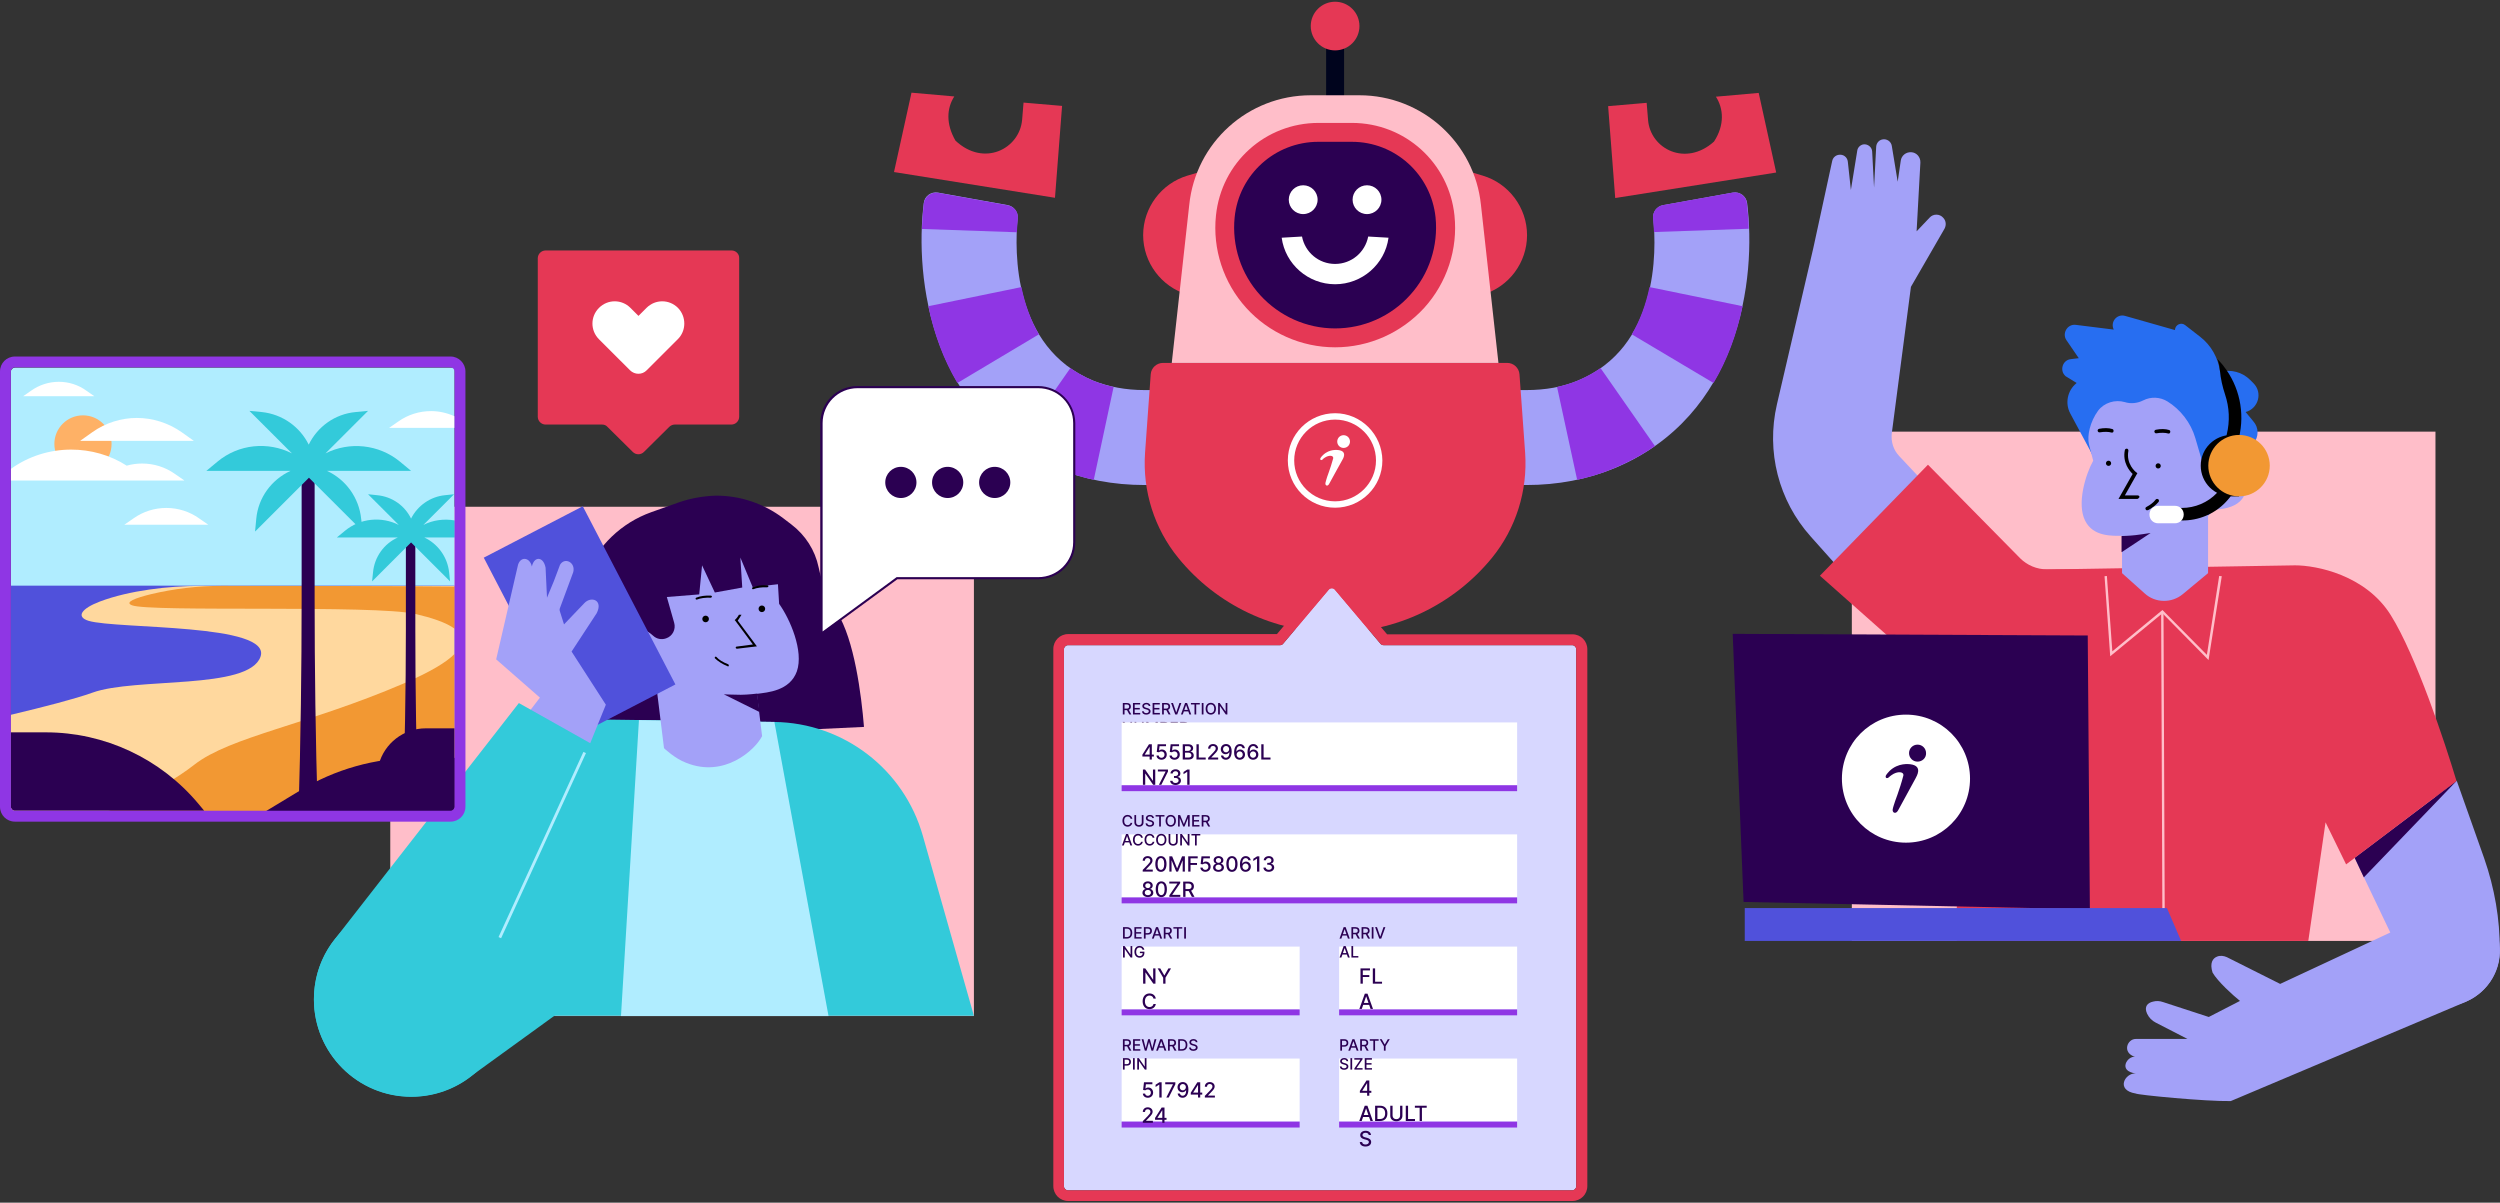 <svg width="792" height="381" viewBox="0 0 792 381" fill="none" xmlns="http://www.w3.org/2000/svg">
<rect x="0" y="0" width="792" height="381" fill="#333333" stroke="none"/>
<g clip-path="url(#clip0)">
<path d="M308.533 321.881H123.638V160.542H308.533V321.881Z" fill="#FFBEC9"/>
<path d="M215.149 159.12L206.312 162.263C196.876 165.63 189.313 172.889 185.569 182.168C183.846 186.509 183.472 191.223 184.445 195.713C185.269 199.38 185.419 203.121 185.044 206.863C184.071 216.142 184.82 225.496 187.89 234.327L273.71 230.286C272.886 220.108 270.64 202.598 265.173 193.992C262.402 189.652 260.38 184.787 259.332 179.699C258.209 174.311 255.138 169.522 250.72 166.154L248.174 164.208C241.958 159.494 234.395 156.95 226.606 157.025C222.712 157.174 218.818 157.848 215.149 159.12Z" fill="#2B0052"/>
<path d="M292.357 264.784C286.366 243.681 267.27 229.014 245.328 228.714L192.533 227.966C185.793 227.891 170.142 230.959 162.354 243.606C154.565 256.253 128.505 321.806 128.505 321.806H308.532L292.357 264.784Z" fill="#33CADA"/>
<path d="M202.418 228.116L196.727 321.881H262.477L245.328 228.714L202.418 228.116Z" fill="#B0EDFF"/>
<path d="M185.644 314.547L157.936 267.702L117.048 288.73C116.523 288.954 115.999 289.254 115.475 289.553C105.964 294.791 99.449 304.894 99.449 316.568C99.449 333.555 113.228 347.399 130.302 347.399C137.566 347.399 144.231 344.854 149.473 340.739L185.644 314.547Z" fill="#33CADA"/>
<path d="M246.826 191.298L246.452 185.087L238.439 185.985L234.545 176.631L235.144 186.134L226.457 187.706L222.413 179.1L221.515 188.304L211.255 189.128L213.577 197.284C214.176 199.38 213.052 201.55 211.031 202.223C209.608 202.747 208.035 202.448 206.912 201.4C205.04 199.679 202.568 198.557 200.022 198.631C196.428 198.706 193.432 200.577 192.758 204.019C191.56 213.523 199.423 215.319 207.511 213.972L208.559 222.428L210.357 237.021C210.357 237.021 213.876 240.388 217.396 241.66C229.453 246.524 239.188 237.619 241.434 233.204L239.787 219.809C243.157 219.36 250.196 218.911 252.443 212.7C254.689 206.264 250.271 196.087 246.826 191.298Z" fill="#A3A1F8"/>
<path d="M240.611 225.571L229.303 219.959C229.303 219.959 232.598 220.108 234.695 220.108C236.716 220.108 239.862 219.734 239.862 219.734L240.611 225.571Z" fill="#2B0052"/>
<path d="M234.92 194.74H234.096C233.572 195.713 232.973 196.237 232.973 196.237L232.748 196.461L232.973 196.686L238.514 204.169L233.347 204.843C233.197 204.843 233.048 205.067 233.048 205.217C233.122 205.366 233.272 205.516 233.497 205.516L239.787 204.768L233.722 196.611C233.946 196.237 234.396 195.638 234.92 194.74Z" fill="black"/>
<path d="M220.691 189.951C220.766 189.951 220.766 189.951 220.766 189.951C221.815 189.502 223.537 189.277 225.184 189.352C225.334 189.352 225.484 189.202 225.559 189.053C225.559 188.903 225.409 188.753 225.259 188.679C223.537 188.604 221.74 188.828 220.541 189.352C220.392 189.427 220.317 189.577 220.392 189.801C220.467 189.876 220.541 189.951 220.691 189.951Z" fill="black"/>
<path d="M238.589 186.658C238.664 186.658 238.664 186.658 238.664 186.658C239.712 186.209 241.434 185.985 243.082 186.059C243.232 186.059 243.381 185.91 243.456 185.76C243.456 185.61 243.307 185.461 243.157 185.386C241.434 185.311 239.637 185.536 238.439 186.059C238.289 186.134 238.214 186.284 238.289 186.508C238.289 186.658 238.364 186.658 238.589 186.658Z" fill="black"/>
<path d="M230.651 211.129C230.726 211.129 230.876 211.054 230.876 210.904C230.951 210.754 230.801 210.53 230.726 210.455C229.153 209.856 227.73 209.033 226.982 208.135C226.832 207.986 226.607 207.986 226.532 208.135C226.382 208.285 226.382 208.509 226.532 208.584C227.431 209.482 228.929 210.455 230.501 211.054C230.501 211.129 230.576 211.129 230.651 211.129Z" fill="black"/>
<path d="M203.767 206.863C203.842 206.863 203.917 206.788 204.066 206.713C204.141 206.564 204.141 206.339 203.992 206.264L197.327 202.074C197.177 201.999 196.952 201.999 196.877 202.149C196.802 202.298 196.802 202.523 196.952 202.598L203.617 206.788C203.617 206.863 203.692 206.863 203.767 206.863Z" fill="#A3A1F8"/>
<path d="M196.053 207.836C196.128 207.836 196.203 207.761 196.278 207.686L199.123 204.169C199.198 204.019 199.198 203.795 199.048 203.72C198.899 203.645 198.674 203.645 198.599 203.795L195.753 207.312C195.678 207.462 195.678 207.686 195.828 207.761C195.903 207.836 195.978 207.836 196.053 207.836Z" fill="#A3A1F8"/>
<path d="M223.537 197.135C224.116 197.135 224.585 196.666 224.585 196.087C224.585 195.508 224.116 195.039 223.537 195.039C222.958 195.039 222.488 195.508 222.488 196.087C222.488 196.666 222.958 197.135 223.537 197.135Z" fill="black"/>
<path d="M241.36 193.917C241.939 193.917 242.408 193.448 242.408 192.869C242.408 192.291 241.939 191.822 241.36 191.822C240.781 191.822 240.312 192.291 240.312 192.869C240.312 193.448 240.781 193.917 241.36 193.917Z" fill="black"/>
<path d="M184.623 160.388L153.257 176.671L182.601 233.117L213.968 216.834L184.623 160.388Z" fill="#5051DB"/>
<path d="M181.076 206.414L189.014 194.291C191.186 190.1 187.292 188.753 185.12 191.073L178.68 197.808L177.332 193.543C177.257 193.318 177.257 193.019 177.332 192.794L181.6 181.27C182.424 178.127 178.83 176.406 177.407 178.95L175.46 184.114L173.288 189.352L172.839 179.848C172.165 176.256 169.244 176.107 168.495 179.474C167.821 176.331 164.601 176.182 164.002 179.399L157.187 208.883L171.041 221.006L141.761 259.395L170.966 274.886L191.935 223.251L181.076 206.414Z" fill="#A3A1F8"/>
<path d="M187.666 235.823L164.376 222.728L105.59 298.159C101.696 303.322 99.449 309.683 99.449 316.642C99.449 333.629 113.228 347.474 130.302 347.474C147.377 347.474 161.156 333.704 161.156 316.642C161.156 312.452 160.332 308.411 158.759 304.744L187.666 235.823Z" fill="#33CADA"/>
<path d="M184.818 238.211L157.932 296.859L158.749 297.233L185.635 238.585L184.818 238.211Z" fill="#B0EDFF"/>
<path d="M771.556 136.745H586.661V298.084H771.556V136.745Z" fill="#FFBEC9"/>
<path d="M791.851 298.982C790.877 290.825 784.212 284.24 775.975 283.492C767.512 282.668 760.099 287.907 757.478 295.315L722.356 311.703L705.506 303.247C704.533 302.798 703.41 302.649 702.436 303.023C701.013 303.547 699.965 305.043 700.938 308.112C702.586 310.955 707.378 315.295 709.625 317.091L699.74 322.18L685.287 317.466C684.239 317.091 683.115 317.017 682.067 317.316C680.419 317.69 679.146 318.813 680.195 321.132C680.794 322.405 681.767 323.377 682.965 323.976L693 329.139H676.6C673.904 329.139 672.182 333.48 676.375 334.827C674.054 334.378 670.759 339.317 676.6 340.065C673.23 339.841 670.085 345.378 676.6 346.426C677.124 346.875 698.767 348.97 706.705 348.82L780.767 317.54C780.992 317.466 781.217 317.391 781.441 317.241L781.591 317.166C788.331 314.098 792.824 306.989 791.851 298.982Z" fill="#A3A1F8"/>
<path d="M786.982 271.893L778.295 247.348L745.944 271.743L757.402 295.764C756.878 297.411 756.578 299.207 756.578 301.077C756.578 310.88 764.516 318.738 774.251 318.738C784.062 318.738 791.925 310.806 791.925 301.077C791.999 291.199 790.277 281.322 786.982 271.893Z" fill="#A3A1F8"/>
<path d="M745.944 271.743L778.295 247.348L748.865 277.954L745.944 271.743Z" fill="#2B0052"/>
<path d="M599.317 137.269L605.383 90.873L616.016 72.464C616.616 71.341 616.541 69.994 615.642 69.021C614.519 67.674 612.422 67.674 611.299 68.947L607.18 73.287L608.378 51.511C608.453 49.789 607.18 48.293 605.457 48.218C603.81 48.143 602.387 49.266 602.162 50.912L601.189 57.572L599.317 46.197C599.092 44.776 597.669 43.878 596.321 44.177C595.198 44.401 594.449 45.374 594.374 46.497L593.7 59.443L593.101 47.993C593.026 46.572 591.678 45.524 590.256 45.748C589.282 45.973 588.533 46.721 588.383 47.694L586.361 60.191L585.388 51.211C585.238 49.789 583.965 48.817 582.542 49.041C581.494 49.191 580.67 49.939 580.445 50.987L574.454 78.6L562.922 128.139C559.477 143.031 563.446 158.596 573.631 169.971L612.047 212.999L646.42 192.196L601.713 144.527C599.841 142.582 599.017 139.963 599.317 137.269Z" fill="#A3A1F8"/>
<path d="M659.676 180.297L648.443 180.372C645.297 180.372 642.227 179.1 639.981 176.855L610.775 147.221L576.552 182.393L603.211 206.04C618.788 219.884 638.932 227.592 659.825 227.592C673.53 227.592 684.388 215.993 683.415 202.298C682.591 189.876 672.182 180.223 659.676 180.297Z" fill="#E53855"/>
<path d="M619.911 298.084H731.267L736.734 260.518L743.249 273.838L778.221 247.422C774.552 235.15 765.341 207.537 757.403 194.89C749.465 182.168 733.888 179.1 727.074 179.1L619.911 180.896V298.084Z" fill="#E53855"/>
<path d="M699.665 209.108L685.062 194.291L668.512 207.911L666.715 182.542L667.464 182.468L669.186 206.339L685.062 193.244L699.141 207.462L703.035 182.468L703.859 182.542L699.665 209.108Z" fill="#FFBEC9"/>
<path d="M685.4 193.768L684.651 193.771L685.036 288.958L685.784 288.955L685.4 193.768Z" fill="#FFBEC9"/>
<path d="M662.521 143.405L655.856 130.983C654.134 127.765 654.958 123.724 657.803 121.404L661.922 118.186L669.411 120.656L674.428 138.915L662.521 143.405Z" fill="#276EF1"/>
<path d="M708.951 141.759C708.951 156.8 698.092 168.998 684.613 168.998C684.613 168.998 668.961 157.249 662.521 143.48C656.83 128.214 671.133 114.52 684.613 114.52C698.017 114.52 708.951 126.717 708.951 141.759Z" fill="#276EF1"/>
<path d="M698.691 149.766C698.691 149.766 697.118 144.378 695.471 138.765C694.048 133.901 690.753 129.711 686.634 127.166C684.313 125.745 681.392 125.595 678.921 126.867C677.124 127.765 675.027 127.99 673.155 127.391C670.084 126.493 666.639 127.541 664.692 130.085C662.071 133.677 661.173 138.092 661.772 140.711L663.12 145.949C660.649 150.439 657.878 159.644 660.574 164.957C663.12 170.12 669.26 169.746 672.256 169.746V181.57L679.445 188.005C682.815 191.073 687.982 191.148 691.502 188.23L699.515 181.57V161.44C706.629 161.739 713.219 159.344 711.197 151.263C709.549 146.698 703.334 146.024 698.691 149.766Z" fill="#A3A1F8"/>
<path d="M672.181 174.91L681.318 168.848C681.318 168.848 678.472 169.297 676.6 169.522C674.802 169.746 672.106 169.821 672.106 169.821V174.91H672.181Z" fill="#2B0052"/>
<path d="M687.084 137.344C687.009 137.344 687.009 137.344 686.934 137.344C685.96 137.044 684.537 137.044 683.189 137.269C682.89 137.344 682.59 137.119 682.515 136.82C682.441 136.52 682.665 136.221 682.965 136.146C684.463 135.847 686.035 135.847 687.158 136.221C687.458 136.296 687.608 136.595 687.533 136.895C687.458 137.194 687.308 137.344 687.084 137.344Z" fill="black"/>
<path d="M669.111 137.044C669.036 137.044 669.036 137.044 668.961 137.044C667.988 136.745 666.565 136.745 665.217 136.969C664.917 137.044 664.618 136.82 664.543 136.52C664.468 136.221 664.693 135.922 664.992 135.847C666.49 135.548 668.063 135.548 669.186 135.922C669.485 135.997 669.635 136.296 669.56 136.595C669.56 136.895 669.336 137.044 669.111 137.044Z" fill="black"/>
<path d="M680.194 161.664C679.969 161.664 679.82 161.514 679.745 161.365C679.595 161.065 679.67 160.766 679.969 160.616C681.243 159.943 682.291 159.12 682.89 158.297C683.115 157.997 683.414 157.997 683.714 158.147C684.013 158.372 684.013 158.671 683.864 158.97C683.115 159.868 681.917 160.916 680.569 161.589C680.269 161.664 680.194 161.664 680.194 161.664Z" fill="black"/>
<path d="M701.911 155.079C701.762 155.079 701.612 155.004 701.537 154.854C701.312 154.555 701.387 154.256 701.612 154.031L706.929 149.691C707.228 149.466 707.528 149.541 707.753 149.766C707.977 150.065 707.902 150.364 707.678 150.589L702.361 154.929C702.211 155.079 702.061 155.079 701.911 155.079Z" fill="black"/>
<path d="M708.651 155.079C708.502 155.079 708.352 155.004 708.277 154.929L705.431 152.16C705.207 151.936 705.207 151.637 705.431 151.337C705.656 151.113 705.955 151.113 706.255 151.337L709.101 154.106C709.325 154.331 709.325 154.63 709.101 154.929C708.951 155.079 708.801 155.079 708.651 155.079Z" fill="black"/>
<path d="M683.713 148.419C684.168 148.419 684.537 148.05 684.537 147.596C684.537 147.141 684.168 146.772 683.713 146.772C683.258 146.772 682.89 147.141 682.89 147.596C682.89 148.05 683.258 148.419 683.713 148.419Z" fill="black"/>
<path d="M667.988 147.596C668.443 147.596 668.812 147.227 668.812 146.772C668.812 146.318 668.443 145.949 667.988 145.949C667.533 145.949 667.164 146.318 667.164 146.772C667.164 147.227 667.533 147.596 667.988 147.596Z" fill="black"/>
<path d="M677.049 158.072H671.133L675.626 150.14C674.727 149.317 672.331 146.548 673.155 142.582C673.23 142.282 673.454 142.133 673.829 142.133C674.128 142.208 674.278 142.432 674.278 142.806C673.454 146.997 676.599 149.541 676.749 149.616L677.124 149.915L676.899 150.29L673.155 156.95H677.273C677.573 156.95 677.798 157.249 677.798 157.473C677.573 157.773 677.348 158.072 677.049 158.072Z" fill="black"/>
<path d="M666.715 125.52C663.944 124.697 661.323 123.574 658.851 121.928L654.358 119.159C652.336 117.363 653.46 113.996 656.081 113.771L658.552 113.472L654.658 107.785C653.16 105.615 654.957 102.546 657.653 102.921L669.635 104.417C668.437 101.948 670.684 99.329 673.23 100.077L689.031 104.567C689.031 102.921 690.978 101.948 692.251 102.995L696.969 106.662C700.488 109.356 702.735 113.397 703.334 117.812C706.779 116.914 710.373 117.887 712.845 120.357L713.893 121.404C716.889 124.398 715.466 129.411 711.422 130.534L713.893 133.527C715.615 135.473 715.615 138.391 713.968 140.412L708.202 147.446L700.563 133.377L691.202 124.847L685.661 123.425L684.837 123.799C679.221 126.717 672.78 127.316 666.715 125.52Z" fill="#276EF1"/>
<path d="M704.457 116.016C703.858 115.193 703.11 114.445 702.436 113.696C702.735 114.295 703.11 115.492 703.259 117.288C703.484 119.908 704.083 122.527 704.907 124.996C706.255 129.037 706.479 133.377 705.431 137.643L705.057 139.214L708.951 140.187L709.325 138.616C711.197 130.683 709.475 122.452 704.457 116.016Z" fill="black"/>
<path d="M705.131 159.045C708.726 155.303 710.523 150.514 710.373 145.426C710.373 145.126 710.373 144.902 710.298 144.602L706.329 144.902C706.329 145.126 706.404 145.351 706.404 145.5C706.554 149.541 705.131 153.283 702.286 156.201C699.44 159.195 695.396 160.916 691.202 160.916H687.009V164.882H691.202C696.444 164.957 701.537 162.862 705.131 159.045Z" fill="black"/>
<path d="M691.802 163.011C691.802 161.44 690.604 160.242 689.031 160.242H683.714C682.142 160.242 680.943 161.44 680.943 163.011C680.943 164.583 682.142 165.78 683.714 165.78H689.031C690.529 165.78 691.802 164.583 691.802 163.011Z" fill="white"/>
<path d="M709.325 137.793C709.325 137.793 709.774 137.793 706.929 137.793C701.537 137.793 697.193 142.133 697.193 147.521C697.193 152.909 701.537 157.249 706.929 157.249C712.32 157.249 709.325 157.249 709.325 157.249V137.793Z" fill="black"/>
<path d="M709.325 157.249C714.702 157.249 719.06 152.894 719.06 147.521C719.06 142.148 714.702 137.793 709.325 137.793C703.948 137.793 699.59 142.148 699.59 147.521C699.59 152.894 703.948 157.249 709.325 157.249Z" fill="#F29833"/>
<path d="M552.363 285.737L548.918 200.802L661.397 201.325L662.071 288.056L552.363 285.737Z" fill="#2B0052"/>
<path d="M552.737 287.682V298.084H690.978L686.485 287.682H552.737Z" fill="#5051DB"/>
<path d="M603.81 226.394C592.577 226.394 583.516 235.449 583.516 246.674C583.516 257.899 592.577 266.954 603.81 266.954C615.043 266.954 624.104 257.899 624.104 246.674C624.104 235.449 615.043 226.394 603.81 226.394ZM606.88 246.524C606.88 246.524 603.061 253.484 601.413 256.552C600.814 257.749 600.14 257.525 599.916 257.375C599.317 256.851 599.691 256.028 599.916 255.205C600.29 253.783 601.788 250.341 602.986 245.701C603.211 244.429 601.114 244.205 599.242 245.552C598.792 245.851 598.568 246.075 598.418 246.225C597.969 246.674 597.37 246.599 597.37 246.001C597.37 245.402 598.643 244.279 598.568 244.279C601.413 241.511 604.858 242.109 605.158 242.109C609.351 242.633 607.105 246.001 606.88 246.524ZM607.479 241.286C605.982 241.286 604.783 240.089 604.783 238.592C604.783 237.095 605.982 235.898 607.479 235.898C608.977 235.898 610.175 237.095 610.175 238.592C610.25 240.089 608.977 241.286 607.479 241.286Z" fill="white"/>
<path d="M371.212 123.574H362.6C356.609 123.574 351.143 122.527 346.275 120.581C320.814 110.03 321.413 79.648 322.386 69.171C322.611 67.151 321.188 65.355 319.241 64.981L297.15 61.014C294.978 60.64 292.881 62.137 292.656 64.307C289.661 88.253 294.828 131.806 334.818 148.344C343.28 151.861 352.64 153.657 362.675 153.657H371.287V123.574H371.212Z" fill="#A3A1F8"/>
<path d="M323.584 90.947L294.079 97.009C295.951 105.989 299.022 114.145 303.29 121.329L329.126 105.914C326.655 101.723 324.783 96.635 323.584 90.947Z" fill="#8F36E4"/>
<path d="M339.086 116.615L321.862 141.31C325.831 144.079 330.175 146.398 334.743 148.344C338.487 149.916 342.456 151.113 346.5 152.011L352.79 122.602C350.469 122.078 348.297 121.404 346.275 120.581C343.654 119.459 341.258 118.112 339.086 116.615Z" fill="#8F36E4"/>
<path d="M319.316 65.055L297.225 61.089C295.053 60.715 292.956 62.212 292.657 64.457C292.432 66.552 292.207 69.246 292.058 72.538L322.162 73.586C322.237 71.94 322.312 70.443 322.462 69.246C322.686 67.225 321.263 65.429 319.316 65.055Z" fill="#8F36E4"/>
<path d="M323.809 37.966C322.985 47.17 311.678 53.007 302.691 44.551C299.621 39.238 299.92 34.299 302.317 30.557L288.762 29.36L283.221 54.504L334.218 62.661L336.465 33.551L324.259 32.503L323.809 37.966Z" fill="#E53855"/>
<path d="M553.487 64.307C553.187 62.137 551.165 60.64 548.993 61.014L526.902 64.98C524.88 65.355 523.532 67.151 523.757 69.171C524.805 79.648 525.404 110.03 499.868 120.581C495.075 122.602 489.534 123.574 483.543 123.574H474.706V153.657H483.543C493.503 153.657 502.863 151.861 511.4 148.344C551.24 131.806 556.482 88.328 553.487 64.307Z" fill="#A3A1F8"/>
<path d="M554.011 72.464C553.936 69.246 553.636 66.477 553.412 64.382C553.187 62.137 551.09 60.64 548.918 61.014L526.827 64.981C524.88 65.355 523.457 67.151 523.682 69.171C523.756 70.368 523.906 71.865 523.981 73.511L554.011 72.464Z" fill="#8F36E4"/>
<path d="M499.793 120.581C497.772 121.404 495.525 122.078 493.278 122.602L499.644 152.011C503.688 151.113 507.657 149.916 511.326 148.344C515.969 146.398 520.312 144.079 524.281 141.31L507.057 116.615C504.886 118.112 502.414 119.459 499.793 120.581Z" fill="#8F36E4"/>
<path d="M516.942 105.914L542.853 121.329C547.122 114.22 550.192 105.989 552.064 97.009L522.559 90.947C521.361 96.635 519.489 101.648 516.942 105.914Z" fill="#8F36E4"/>
<path d="M557.156 29.435L543.601 30.632C545.998 34.374 546.447 39.537 543.002 44.85C534.016 52.932 522.858 47.17 522.109 38.041L521.66 32.578L509.453 33.626L511.7 62.735L562.697 54.654L557.156 29.435Z" fill="#E53855"/>
<path d="M425.805 8.931H420.113V72.913H425.805V8.931Z" fill="#00041D"/>
<path d="M422.959 15.965C427.219 15.965 430.673 12.514 430.673 8.257C430.673 4 427.219 0.55 422.959 0.55C418.699 0.55 415.246 4 415.246 8.257C415.246 12.514 418.699 15.965 422.959 15.965Z" fill="#E53855"/>
<path d="M477.477 114.969H368.442C366.42 114.969 364.698 116.54 364.548 118.561L362.751 143.48C361.927 155.528 365.671 167.426 373.31 176.78C385.441 191.672 403.714 200.353 422.959 200.353C442.205 200.353 460.403 191.672 472.609 176.78C480.248 167.426 483.992 155.528 483.168 143.48L481.371 118.561C481.221 116.54 479.499 114.969 477.477 114.969Z" fill="#E53855"/>
<path d="M376.23 55.626L422.959 41.708L469.688 55.626C478.001 58.096 483.767 65.804 483.767 74.484C483.767 83.165 478.076 90.873 469.688 93.342L422.959 107.261L376.23 93.342C367.918 90.873 362.151 83.165 362.151 74.484C362.151 65.804 367.918 58.096 376.23 55.626Z" fill="#E53855"/>
<path d="M415.246 30.183H430.673C450.518 30.183 467.143 45.225 469.164 64.906L474.706 114.969H371.213L376.754 64.906C378.776 45.15 395.401 30.183 415.246 30.183Z" fill="#FFBEC9"/>
<path d="M457.707 68.572C456.134 53.456 443.403 41.932 428.202 41.932H417.643C402.441 41.932 389.71 53.456 388.137 68.572C386.04 89.151 402.216 107.036 422.959 107.036C443.628 107.036 459.804 89.151 457.707 68.572Z" fill="#2B0052"/>
<path d="M422.959 110.03C412.25 110.03 401.991 105.465 394.802 97.533C387.613 89.6 384.093 78.899 385.216 68.273C386.939 51.511 400.868 38.939 417.717 38.939H428.276C445.126 38.939 459.054 51.585 460.777 68.273C461.9 78.899 458.38 89.6 451.191 97.533C443.927 105.465 433.668 110.03 422.959 110.03ZM417.642 44.925C403.938 44.925 392.48 55.252 391.132 68.872C390.234 77.852 393.154 86.832 399.22 93.492C405.286 100.152 413.898 104.043 422.959 104.043C432.02 104.043 440.632 100.227 446.698 93.492C452.764 86.832 455.684 77.852 454.786 68.872C453.363 55.252 441.98 44.925 428.276 44.925H417.642Z" fill="#E53855"/>
<path d="M433.444 74.933C432.47 79.947 428.127 83.614 422.959 83.614C417.792 83.614 413.449 79.947 412.475 74.933L406.035 75.307C407.158 83.689 414.422 90.049 422.959 90.049C431.497 90.049 438.761 83.689 439.884 75.307L433.444 74.933Z" fill="white"/>
<path d="M412.849 67.824C415.372 67.824 417.417 65.78 417.417 63.259C417.417 60.738 415.372 58.694 412.849 58.694C410.326 58.694 408.281 60.738 408.281 63.259C408.281 65.78 410.326 67.824 412.849 67.824Z" fill="white"/>
<path d="M433.069 67.824C435.592 67.824 437.637 65.78 437.637 63.259C437.637 60.738 435.592 58.694 433.069 58.694C430.546 58.694 428.501 60.738 428.501 63.259C428.501 65.78 430.546 67.824 433.069 67.824Z" fill="white"/>
<path d="M422.959 132.928C430.148 132.928 435.914 138.765 435.914 145.874C435.914 152.984 430.073 158.821 422.959 158.821C415.77 158.821 410.003 152.984 410.003 145.874C410.003 138.765 415.77 132.928 422.959 132.928ZM422.959 130.908C414.721 130.908 407.981 137.568 407.981 145.874C407.981 154.106 414.646 160.841 422.959 160.841C431.196 160.841 437.936 154.181 437.936 145.874C437.861 137.643 431.196 130.908 422.959 130.908Z" fill="white"/>
<path d="M425.206 145.8C425.206 145.8 422.36 150.888 421.162 153.133C420.712 154.031 420.263 153.882 420.113 153.732C419.664 153.358 419.964 152.759 420.113 152.16C420.338 151.113 421.461 148.568 422.36 145.201C422.51 144.228 421.012 144.078 419.589 145.051C419.29 145.276 419.065 145.425 418.99 145.575C418.691 145.874 418.241 145.8 418.241 145.425C418.241 144.976 419.14 144.153 419.14 144.153C421.237 142.133 423.783 142.582 424.007 142.582C427.003 142.956 425.43 145.425 425.206 145.8Z" fill="white"/>
<path d="M425.655 141.908C424.531 141.908 423.633 141.01 423.633 139.888C423.633 138.765 424.531 137.867 425.655 137.867C426.778 137.867 427.677 138.765 427.677 139.888C427.677 141.01 426.778 141.908 425.655 141.908Z" fill="white"/>
<path d="M437.337 203.945L422.884 186.808C422.36 186.209 421.462 186.209 420.937 186.808L406.484 203.945C406.26 204.244 405.885 204.394 405.511 204.394H338.338C337.664 204.394 337.064 204.992 337.064 205.666V375.835C337.064 376.509 337.664 377.107 338.338 377.107H498.07C498.744 377.107 499.344 376.509 499.344 375.835V205.666C499.344 204.992 498.744 204.394 498.07 204.394H438.311C437.937 204.394 437.637 204.244 437.337 203.945Z" fill="#D7D7FF"/>
<path d="M421.911 186.359C422.285 186.359 422.66 186.509 422.884 186.808L437.337 203.945C437.562 204.244 437.936 204.394 438.311 204.394H498.07C498.744 204.394 499.343 204.992 499.343 205.666V375.835C499.343 376.509 498.744 377.107 498.07 377.107H338.337C337.663 377.107 337.064 376.509 337.064 375.835V205.666C337.064 204.992 337.663 204.394 338.337 204.394H405.511C405.885 204.394 406.259 204.244 406.484 203.945L420.937 186.808C421.237 186.509 421.536 186.359 421.911 186.359ZM421.911 182.917C420.488 182.917 419.215 183.515 418.316 184.563L404.537 200.876H338.412C335.791 200.876 333.694 202.972 333.694 205.591V375.76C333.694 378.379 335.791 380.475 338.412 380.475H498.145C500.766 380.475 502.863 378.379 502.863 375.76V205.666C502.863 203.047 500.766 200.951 498.145 200.951H439.434L425.505 184.638C424.607 183.515 423.334 182.917 421.911 182.917Z" fill="#E53855"/>
<path d="M411.726 335.351H355.337V355.256H411.726V335.351Z" fill="white"/>
<path d="M411.726 355.331H355.337V357.202H411.726V355.331Z" fill="#8F36E4"/>
<path d="M363.641 347.772C364.615 347.772 365.31 347.084 365.307 346.141C365.31 345.204 364.657 344.524 363.775 344.524C363.416 344.524 363.083 344.661 362.894 344.845H362.865L363.019 343.491H365.073V342.864H362.412L362.14 345.304L362.809 345.403C362.991 345.24 363.317 345.129 363.61 345.129C364.184 345.134 364.6 345.564 364.6 346.155C364.6 346.736 364.196 347.157 363.641 347.157C363.173 347.157 362.802 346.859 362.764 346.443H362.055C362.083 347.214 362.752 347.772 363.641 347.772ZM368.007 342.864H367.296L366.088 343.654V344.353L367.246 343.597H367.274V347.705H368.007V342.864ZM369.48 347.705H370.243L372.349 343.512V342.864H369.149V343.491H371.593V343.526L369.48 347.705ZM374.716 342.798C373.7 342.789 373.036 343.519 373.036 344.436C373.038 345.36 373.707 346.027 374.546 346.027C375.059 346.027 375.499 345.776 375.747 345.37H375.785C375.782 346.483 375.364 347.133 374.655 347.133C374.191 347.133 373.894 346.85 373.799 346.436H373.078C373.184 347.218 373.79 347.772 374.655 347.772C375.78 347.772 376.484 346.805 376.484 345.11C376.482 343.342 375.579 342.805 374.716 342.798ZM374.719 343.413C375.279 343.413 375.692 343.888 375.692 344.42C375.695 344.959 375.258 345.431 374.704 345.431C374.149 345.431 373.747 344.987 373.745 344.427C373.745 343.864 374.163 343.413 374.719 343.413ZM377.237 346.76H379.532V347.705H380.229V346.76H380.87V346.141H380.229V342.864H379.329L377.237 346.169V346.76ZM379.537 346.141H378.002V346.103L379.499 343.734H379.537V346.141ZM381.693 347.705H384.88V347.079H382.7V347.043L383.663 346.036C384.549 345.141 384.802 344.713 384.802 344.171C384.802 343.394 384.168 342.798 383.256 342.798C382.351 342.798 381.689 343.384 381.689 344.268H382.386C382.384 343.748 382.719 343.408 383.242 343.408C383.733 343.408 384.107 343.711 384.107 344.193C384.107 344.621 383.852 344.928 383.332 345.479L381.693 347.176V347.705ZM362.043 355.705H365.229V355.079H363.05V355.043L364.012 354.036C364.898 353.141 365.151 352.713 365.151 352.171C365.151 351.394 364.518 350.798 363.605 350.798C362.7 350.798 362.038 351.384 362.038 352.268H362.735C362.733 351.748 363.069 351.408 363.591 351.408C364.083 351.408 364.456 351.711 364.456 352.193C364.456 352.621 364.201 352.928 363.681 353.479L362.043 355.176V355.705ZM365.919 354.76H368.215V355.705H368.912V354.76H369.553V354.141H368.912V350.864H368.011L365.919 354.169V354.76ZM368.219 354.141H366.685V354.103L368.182 351.734H368.219V354.141Z" fill="#2B0052"/>
<path d="M355.739 332.856H356.287V331.482H357.031C357.044 331.482 357.054 331.482 357.067 331.482L357.804 332.856H358.428L357.623 331.386C358.068 331.221 358.29 330.851 358.29 330.363C358.29 329.695 357.875 329.225 357.033 329.225H355.739V332.856ZM356.287 331.01V329.695H356.974C357.515 329.695 357.738 329.952 357.738 330.363C357.738 330.773 357.515 331.01 356.981 331.01H356.287ZM358.956 332.856H361.254V332.384H359.504V331.272H361.114V330.803H359.504V329.696H361.233V329.225H358.956V332.856ZM362.675 332.856H363.229L363.993 330.136H364.021L364.785 332.856H365.336L366.345 329.225H365.767L365.062 332.038H365.028L364.292 329.225H363.721L362.986 332.037H362.952L362.245 329.225H361.668L362.675 332.856ZM366.839 332.856L367.173 331.895H368.591L368.922 332.856H369.504L368.197 329.225H367.564L366.258 332.856H366.839ZM367.332 331.434L367.868 329.884H367.896L368.431 331.434H367.332ZM370.028 332.856H370.576V331.482H371.321C371.333 331.482 371.344 331.482 371.356 331.482L372.094 332.856H372.718L371.913 331.386C372.358 331.221 372.579 330.851 372.579 330.363C372.579 329.695 372.164 329.225 371.322 329.225H370.028V332.856ZM370.576 331.01V329.695H371.264C371.805 329.695 372.028 329.952 372.028 330.363C372.028 330.773 371.805 331.01 371.271 331.01H370.576ZM374.421 332.856C375.528 332.856 376.168 332.17 376.168 331.035C376.168 329.906 375.528 329.225 374.459 329.225H373.246V332.856H374.421ZM373.794 332.377V329.703H374.425C375.219 329.703 375.629 330.179 375.629 331.035C375.629 331.895 375.219 332.377 374.391 332.377H373.794ZM378.829 330.179H379.357C379.341 329.597 378.827 329.175 378.09 329.175C377.361 329.175 376.803 329.592 376.803 330.218C376.803 330.723 377.164 331.019 377.748 331.177L378.177 331.294C378.565 331.397 378.864 331.524 378.864 331.847C378.864 332.201 378.526 332.435 378.06 332.435C377.638 332.435 377.287 332.248 377.255 331.852H376.705C376.741 332.51 377.249 332.916 378.063 332.916C378.916 332.916 379.407 332.467 379.407 331.852C379.407 331.198 378.824 330.944 378.363 330.831L378.008 330.739C377.725 330.666 377.347 330.533 377.349 330.186C377.349 329.877 377.631 329.649 378.077 329.649C378.494 329.649 378.79 329.844 378.829 330.179ZM355.739 338.856H356.287V337.579H357.031C357.873 337.579 358.29 337.07 358.29 336.4C358.29 335.732 357.877 335.225 357.033 335.225H355.739V338.856ZM356.287 337.115V335.695H356.974C357.517 335.695 357.738 335.989 357.738 336.4C357.738 336.812 357.517 337.115 356.981 337.115H356.287ZM359.48 335.225H358.932V338.856H359.48V335.225ZM363.208 335.225H362.666V337.891H362.632L360.785 335.225H360.278V338.856H360.825V336.193H360.859L362.705 338.856H363.208V335.225Z" fill="#2B0052"/>
<path d="M411.726 299.88H355.337V319.785H411.726V299.88Z" fill="white"/>
<path d="M480.622 299.88H424.232V319.785H480.622V299.88Z" fill="white"/>
<path d="M411.726 319.786H355.337V321.656H411.726V319.786Z" fill="#8F36E4"/>
<path d="M480.622 319.786H424.232V321.656H480.622V319.786Z" fill="#8F36E4"/>
<path d="M356.947 297.349C358.054 297.349 358.694 296.663 358.694 295.529C358.694 294.399 358.054 293.718 356.985 293.718H355.772V297.349H356.947ZM356.32 296.871V294.197H356.951C357.745 294.197 358.155 294.672 358.155 295.529C358.155 296.388 357.745 296.871 356.917 296.871H356.32ZM359.375 297.349H361.672V296.878H359.923V295.766H361.532V295.296H359.923V294.19H361.651V293.718H359.375V297.349ZM362.383 297.349H362.931V296.073H363.675C364.517 296.073 364.934 295.564 364.934 294.894C364.934 294.226 364.521 293.718 363.677 293.718H362.383V297.349ZM362.931 295.608V294.188H363.618C364.161 294.188 364.383 294.483 364.383 294.894C364.383 295.305 364.161 295.608 363.626 295.608H362.931ZM365.498 297.349L365.831 296.388H367.249L367.581 297.349H368.162L366.856 293.718H366.223L364.916 297.349H365.498ZM365.991 295.927L366.526 294.378H366.554L367.09 295.927H365.991ZM368.687 297.349H369.234V295.975H369.979C369.991 295.975 370.002 295.975 370.014 295.975L370.752 297.349H371.376L370.571 295.88C371.016 295.715 371.238 295.344 371.238 294.857C371.238 294.188 370.823 293.718 369.981 293.718H368.687V297.349ZM369.234 295.504V294.188H369.922C370.463 294.188 370.686 294.445 370.686 294.857C370.686 295.266 370.463 295.504 369.929 295.504H369.234ZM371.725 294.19H372.856V297.349H373.402V294.19H374.535V293.718H371.725V294.19ZM375.704 293.718H375.156V297.349H375.704V293.718ZM358.702 299.718H358.16V302.385H358.126L356.279 299.718H355.772V303.349H356.32V300.686H356.353L358.199 303.349H358.702V299.718ZM361.959 300.866H362.521C362.398 300.158 361.794 299.669 361.01 299.669C360.071 299.669 359.385 300.376 359.385 301.536C359.385 302.684 360.051 303.399 361.035 303.399C361.916 303.399 362.545 302.821 362.545 301.904V301.491H361.118V301.943H362.015C362.003 302.528 361.617 302.899 361.035 302.899C360.395 302.899 359.929 302.415 359.929 301.532C359.929 300.653 360.399 300.169 361.014 300.169C361.496 300.169 361.822 300.435 361.959 300.866Z" fill="#2B0052"/>
<path d="M366.049 306.791H365.325V310.346H365.28L362.817 306.791H362.141V311.632H362.872V308.082H362.917L365.377 311.632H366.049V306.791ZM366.741 306.791L368.497 309.732V311.632H369.225V309.732L370.981 306.791H370.151L368.887 308.992H368.835L367.57 306.791H366.741ZM366.162 316.365C365.997 315.33 365.186 314.725 364.162 314.725C362.909 314.725 361.985 315.663 361.985 317.212C361.985 318.76 362.905 319.698 364.162 319.698C365.226 319.698 366.004 319.032 366.162 318.074L365.425 318.072C365.299 318.691 364.779 319.032 364.167 319.032C363.337 319.032 362.711 318.396 362.711 317.212C362.711 316.037 363.335 315.392 364.169 315.392C364.786 315.392 365.304 315.739 365.425 316.365H366.162Z" fill="#2B0052"/>
<path d="M431.005 311.632H431.736V309.521H433.792V308.895H431.736V307.42H434.007V306.791H431.005V311.632ZM434.906 311.632H437.83V311.003H435.636V306.791H434.906V311.632ZM431.414 319.632L431.859 318.351H433.75L434.192 319.632H434.967L433.225 314.791H432.381L430.639 319.632H431.414ZM432.072 317.736L432.785 315.671H432.823L433.537 317.736H432.072Z" fill="#2B0052"/>
<path d="M424.943 297.349L425.276 296.388H426.694L427.026 297.349H427.607L426.301 293.718H425.668L424.361 297.349H424.943ZM425.436 295.927L425.971 294.378H426L426.535 295.927H425.436ZM428.132 297.349H428.68V295.975H429.424C429.437 295.975 429.447 295.975 429.46 295.975L430.197 297.349H430.821L430.016 295.88C430.461 295.715 430.683 295.344 430.683 294.857C430.683 294.188 430.268 293.718 429.426 293.718H428.132V297.349ZM428.68 295.504V294.188H429.367C429.908 294.188 430.132 294.445 430.132 294.857C430.132 295.266 429.908 295.504 429.375 295.504H428.68ZM431.349 297.349H431.897V295.975H432.642C432.654 295.975 432.665 295.975 432.677 295.975L433.415 297.349H434.039L433.234 295.88C433.679 295.715 433.901 295.344 433.901 294.857C433.901 294.188 433.486 293.718 432.644 293.718H431.349V297.349ZM431.897 295.504V294.188H432.585C433.126 294.188 433.349 294.445 433.349 294.857C433.349 295.266 433.126 295.504 432.592 295.504H431.897ZM435.115 293.718H434.567V297.349H435.115V293.718ZM436.23 293.718H435.638L436.945 297.349H437.577L438.884 293.718H438.292L437.281 296.676H437.241L436.23 293.718ZM424.943 303.349L425.276 302.388H426.694L427.026 303.349H427.607L426.301 299.718H425.668L424.361 303.349H424.943ZM425.436 301.927L425.971 300.378H426L426.535 301.927H425.436ZM428.132 303.349H430.325V302.878H428.68V299.718H428.132V303.349Z" fill="#2B0052"/>
<path d="M355.707 226.336H356.254V224.962H356.999C357.011 224.962 357.022 224.962 357.034 224.962L357.772 226.336H358.396L357.591 224.867C358.036 224.702 358.258 224.331 358.258 223.844C358.258 223.175 357.843 222.706 357.001 222.706H355.707V226.336ZM356.254 224.491V223.175H356.942C357.483 223.175 357.706 223.433 357.706 223.844C357.706 224.253 357.483 224.491 356.949 224.491H356.254ZM358.924 226.336H361.222V225.865H359.472V224.753H361.082V224.283H359.472V223.177H361.201V222.706H358.924V226.336ZM363.913 223.659H364.441C364.425 223.078 363.911 222.656 363.173 222.656C362.445 222.656 361.886 223.073 361.886 223.698C361.886 224.204 362.248 224.5 362.831 224.658L363.26 224.775C363.648 224.877 363.948 225.005 363.948 225.328C363.948 225.682 363.609 225.916 363.143 225.916C362.721 225.916 362.37 225.728 362.338 225.333H361.789C361.824 225.991 362.333 226.397 363.147 226.397C363.999 226.397 364.49 225.948 364.49 225.333C364.49 224.679 363.907 224.425 363.446 224.312L363.092 224.22C362.808 224.147 362.43 224.014 362.432 223.667C362.432 223.358 362.714 223.129 363.161 223.129C363.577 223.129 363.874 223.324 363.913 223.659ZM365.145 226.336H367.443V225.865H365.693V224.753H367.303V224.283H365.693V223.177H367.421V222.706H365.145V226.336ZM368.153 226.336H368.701V224.962H369.446C369.458 224.962 369.469 224.962 369.481 224.962L370.218 226.336H370.843L370.038 224.867C370.483 224.702 370.704 224.331 370.704 223.844C370.704 223.175 370.289 222.706 369.447 222.706H368.153V226.336ZM368.701 224.491V223.175H369.389C369.93 223.175 370.153 223.433 370.153 223.844C370.153 224.253 369.93 224.491 369.396 224.491H368.701ZM371.596 222.706H371.003L372.31 226.336H372.943L374.249 222.706H373.657L372.647 225.663H372.606L371.596 222.706ZM374.71 226.336L375.043 225.376H376.462L376.793 226.336H377.375L376.068 222.706H375.435L374.128 226.336H374.71ZM375.203 224.915L375.738 223.365H375.767L376.302 224.915H375.203ZM377.286 223.177H378.417V226.336H378.963V223.177H380.096V222.706H377.286V223.177ZM381.265 222.706H380.717V226.336H381.265V222.706ZM385.216 224.521C385.216 223.36 384.521 222.656 383.582 222.656C382.639 222.656 381.945 223.36 381.945 224.521C381.945 225.68 382.639 226.386 383.582 226.386C384.521 226.386 385.216 225.682 385.216 224.521ZM384.674 224.521C384.674 225.406 384.206 225.886 383.582 225.886C382.956 225.886 382.49 225.406 382.49 224.521C382.49 223.636 382.956 223.156 383.582 223.156C384.206 223.156 384.674 223.636 384.674 224.521ZM388.83 222.706H388.287V225.372H388.254L386.406 222.706H385.899V226.336H386.447V223.674H386.481L388.326 226.336H388.83V222.706ZM358.637 228.706H358.095V231.372H358.061L356.214 228.706H355.707V232.336H356.254V229.674H356.288L358.134 232.336H358.637V228.706ZM361.771 228.706V231.049C361.771 231.542 361.431 231.897 360.877 231.897C360.326 231.897 359.984 231.542 359.984 231.049V228.706H359.436V231.094C359.436 231.856 360.007 232.397 360.877 232.397C361.748 232.397 362.321 231.856 362.321 231.094V228.706H361.771ZM363.117 228.706V232.336H363.638V229.707H363.672L364.743 232.331H365.175L366.246 229.709H366.28V232.336H366.801V228.706H366.136L364.98 231.528H364.938L363.782 228.706H363.117ZM367.597 232.336H368.989C369.833 232.336 370.214 231.916 370.214 231.36C370.214 230.798 369.82 230.48 369.461 230.461V230.425C369.794 230.34 370.072 230.113 370.072 229.659C370.072 229.122 369.7 228.706 368.927 228.706H367.597V232.336ZM368.145 231.867V230.704H368.955C369.395 230.704 369.67 230.987 369.67 231.333C369.67 231.638 369.462 231.867 368.936 231.867H368.145ZM368.145 230.276V229.172H368.893C369.328 229.172 369.535 229.401 369.535 229.702C369.535 230.053 369.248 230.276 368.879 230.276H368.145ZM370.864 232.336H373.161V231.865H371.412V230.753H373.021V230.283H371.412V229.177H373.14V228.706H370.864V232.336ZM373.872 232.336H374.42V230.962H375.164C375.177 230.962 375.187 230.962 375.2 230.962L375.937 232.336H376.561L375.756 230.867C376.201 230.702 376.423 230.331 376.423 229.844C376.423 229.175 376.008 228.706 375.166 228.706H373.872V232.336ZM374.42 230.491V229.175H375.108C375.648 229.175 375.872 229.433 375.872 229.844C375.872 230.253 375.648 230.491 375.115 230.491H374.42Z" fill="#2B0052"/>
<path d="M480.622 335.351H424.232V355.256H480.622V335.351Z" fill="white"/>
<path d="M480.622 355.331H424.232V357.202H480.622V355.331Z" fill="#8F36E4"/>
<path d="M430.805 346.192H433.101V347.138H433.798V346.192H434.439V345.573H433.798V342.297H432.897L430.805 345.601V346.192ZM433.105 345.573H431.571V345.535L433.068 343.167H433.105V345.573ZM431.382 355.138L431.827 353.857H433.718L434.16 355.138H434.935L433.193 350.297H432.349L430.607 355.138H431.382ZM432.039 353.242L432.753 351.176H432.791L433.505 353.242H432.039ZM437.201 355.138C438.676 355.138 439.53 354.223 439.53 352.71C439.53 351.204 438.676 350.297 437.251 350.297H435.634V355.138H437.201ZM436.364 354.5V350.935H437.206C438.265 350.935 438.811 351.569 438.811 352.71C438.811 353.857 438.265 354.5 437.161 354.5H436.364ZM443.551 350.297V353.422C443.551 354.079 443.097 354.552 442.36 354.552C441.624 354.552 441.168 354.079 441.168 353.422V350.297H440.438V353.481C440.438 354.497 441.199 355.218 442.36 355.218C443.52 355.218 444.284 354.497 444.284 353.481V350.297H443.551ZM445.346 355.138H448.27V354.509H446.076V350.297H445.346V355.138ZM448.234 350.926H449.742V355.138H450.47V350.926H451.98V350.297H448.234V350.926ZM433.614 359.569H434.318C434.297 358.793 433.611 358.231 432.628 358.231C431.656 358.231 430.912 358.786 430.912 359.621C430.912 360.294 431.394 360.689 432.172 360.899L432.744 361.055C433.261 361.192 433.661 361.363 433.661 361.793C433.661 362.266 433.209 362.578 432.588 362.578C432.025 362.578 431.557 362.327 431.515 361.8H430.782C430.829 362.677 431.507 363.218 432.592 363.218C433.729 363.218 434.384 362.62 434.384 361.8C434.384 360.928 433.607 360.59 432.992 360.438L432.519 360.315C432.141 360.219 431.637 360.041 431.64 359.578C431.64 359.167 432.016 358.862 432.611 358.862C433.167 358.862 433.562 359.122 433.614 359.569Z" fill="#2B0052"/>
<path d="M424.603 332.856H425.151V331.579H425.895C426.737 331.579 427.154 331.07 427.154 330.4C427.154 329.732 426.741 329.225 425.897 329.225H424.603V332.856ZM425.151 331.115V329.695H425.839C426.381 329.695 426.603 329.989 426.603 330.4C426.603 330.812 426.381 331.115 425.846 331.115H425.151ZM427.718 332.856L428.051 331.895H429.469L429.801 332.856H430.382L429.076 329.225H428.443L427.136 332.856H427.718ZM428.211 331.434L428.746 329.884H428.774L429.31 331.434H428.211ZM430.907 332.856H431.455V331.482H432.199C432.212 331.482 432.222 331.482 432.235 331.482L432.972 332.856H433.596L432.791 331.386C433.236 331.221 433.458 330.851 433.458 330.363C433.458 329.695 433.043 329.225 432.201 329.225H430.907V332.856ZM431.455 331.01V329.695H432.142C432.683 329.695 432.906 329.952 432.906 330.363C432.906 330.773 432.683 331.01 432.149 331.01H431.455ZM433.945 329.696H435.076V332.856H435.622V329.696H436.755V329.225H433.945V329.696ZM437.096 329.225L438.413 331.43V332.856H438.959V331.43L440.277 329.225H439.654L438.706 330.875H438.667L437.718 329.225H437.096ZM426.583 336.179H427.112C427.096 335.597 426.581 335.175 425.844 335.175C425.115 335.175 424.557 335.592 424.557 336.218C424.557 336.723 424.919 337.019 425.502 337.177L425.931 337.294C426.319 337.397 426.619 337.524 426.619 337.847C426.619 338.201 426.28 338.435 425.814 338.435C425.392 338.435 425.041 338.248 425.009 337.852H424.459C424.495 338.51 425.004 338.916 425.817 338.916C426.67 338.916 427.161 338.467 427.161 337.852C427.161 337.198 426.578 336.944 426.117 336.831L425.762 336.739C425.479 336.666 425.101 336.533 425.103 336.186C425.103 335.877 425.385 335.649 425.832 335.649C426.248 335.649 426.544 335.844 426.583 336.179ZM428.364 335.225H427.816V338.856H428.364V335.225ZM429.067 338.856H431.663V338.384H429.738L431.647 335.59V335.225H429.051V335.696H430.977L429.067 338.49V338.856ZM432.35 338.856H434.647V338.384H432.898V337.272H434.507V336.803H432.898V335.696H434.626V335.225H432.35V338.856Z" fill="#2B0052"/>
<path d="M480.622 228.864H355.337V248.769H480.622V228.864Z" fill="white"/>
<path d="M480.622 264.334H355.337V284.24H480.622V264.334Z" fill="white"/>
<path d="M480.622 248.769H355.337V250.64H480.622V248.769Z" fill="#8F36E4"/>
<path d="M480.622 284.315H355.337V286.186H480.622V284.315Z" fill="#8F36E4"/>
<path d="M361.908 239.674H364.203V240.619H364.901V239.674H365.541V239.055H364.901V235.778H364L361.908 239.083V239.674ZM364.208 239.055H362.674V239.017L364.17 236.648H364.208V239.055ZM367.963 240.686C368.937 240.686 369.632 239.998 369.629 239.055C369.632 238.119 368.979 237.438 368.098 237.438C367.738 237.438 367.405 237.575 367.216 237.759H367.187L367.341 236.405H369.395V235.778H366.734L366.462 238.218L367.131 238.317C367.313 238.154 367.639 238.043 367.932 238.043C368.506 238.048 368.922 238.478 368.922 239.069C368.922 239.65 368.518 240.071 367.963 240.071C367.495 240.071 367.124 239.773 367.086 239.357H366.377C366.405 240.128 367.074 240.686 367.963 240.686ZM372.091 240.686C373.064 240.686 373.759 239.998 373.757 239.055C373.759 238.119 373.107 237.438 372.225 237.438C371.866 237.438 371.533 237.575 371.344 237.759H371.315L371.469 236.405H373.523V235.778H370.861L370.59 238.218L371.258 238.317C371.44 238.154 371.767 238.043 372.06 238.043C372.634 238.048 373.05 238.478 373.05 239.069C373.05 239.65 372.646 240.071 372.091 240.071C371.623 240.071 371.251 239.773 371.214 239.357H370.504C370.533 240.128 371.202 240.686 372.091 240.686ZM374.687 240.619H376.542C377.667 240.619 378.175 240.059 378.175 239.317C378.175 238.568 377.651 238.145 377.171 238.119V238.071C377.615 237.958 377.986 237.655 377.986 237.05C377.986 236.334 377.49 235.778 376.459 235.778H374.687V240.619ZM375.417 239.993V238.442H376.497C377.083 238.442 377.45 238.821 377.45 239.281C377.45 239.688 377.173 239.993 376.471 239.993H375.417ZM375.417 237.873V236.4H376.414C376.994 236.4 377.27 236.705 377.27 237.107C377.27 237.575 376.887 237.873 376.396 237.873H375.417ZM379.042 240.619H381.966V239.991H379.772V235.778H379.042V240.619ZM382.733 240.619H385.919V239.993H383.74V239.958L384.702 238.951C385.588 238.055 385.841 237.627 385.841 237.086C385.841 236.308 385.208 235.712 384.295 235.712C383.39 235.712 382.728 236.298 382.728 237.182H383.425C383.423 236.662 383.759 236.322 384.281 236.322C384.773 236.322 385.146 236.625 385.146 237.107C385.146 237.535 384.891 237.842 384.371 238.393L382.733 240.09V240.619ZM388.425 235.712C387.408 235.703 386.744 236.433 386.744 237.35C386.747 238.275 387.415 238.941 388.255 238.941C388.768 238.941 389.207 238.691 389.455 238.284H389.493C389.491 239.397 389.073 240.047 388.363 240.047C387.9 240.047 387.602 239.764 387.508 239.35H386.787C386.893 240.132 387.498 240.686 388.363 240.686C389.489 240.686 390.193 239.719 390.193 238.024C390.191 236.256 389.288 235.719 388.425 235.712ZM388.427 236.327C388.987 236.327 389.401 236.802 389.401 237.334C389.403 237.873 388.966 238.345 388.413 238.345C387.858 238.345 387.456 237.901 387.453 237.341C387.453 236.778 387.872 236.327 388.427 236.327ZM392.737 240.686C393.749 240.695 394.42 239.967 394.418 239.038C394.42 238.111 393.746 237.447 392.907 237.447C392.397 237.447 391.955 237.693 391.706 238.102H391.671C391.673 237.003 392.089 236.35 392.798 236.35C393.264 236.35 393.557 236.634 393.656 237.036H394.377C394.266 236.27 393.664 235.712 392.798 235.712C391.673 235.712 390.971 236.679 390.971 238.362C390.969 240.144 391.877 240.678 392.737 240.686ZM392.735 240.071C392.172 240.071 391.761 239.598 391.761 239.055C391.763 238.513 392.193 238.041 392.751 238.041C393.304 238.041 393.711 238.487 393.708 239.047C393.711 239.62 393.288 240.071 392.735 240.071ZM396.969 240.686C397.98 240.695 398.652 239.967 398.649 239.038C398.652 238.111 397.978 237.447 397.139 237.447C396.628 237.447 396.186 237.693 395.938 238.102H395.903C395.905 237.003 396.321 236.35 397.03 236.35C397.496 236.35 397.789 236.634 397.888 237.036H398.609C398.498 236.27 397.895 235.712 397.03 235.712C395.905 235.712 395.203 236.679 395.203 238.362C395.201 240.144 396.108 240.678 396.969 240.686ZM396.966 240.071C396.404 240.071 395.992 239.598 395.992 239.055C395.995 238.513 396.425 238.041 396.983 238.041C397.536 238.041 397.943 238.487 397.94 239.047C397.943 239.62 397.519 240.071 396.966 240.071ZM399.577 240.619H402.501V239.991H400.307V235.778H399.577V240.619ZM365.983 243.778H365.26V247.333H365.215L362.752 243.778H362.076V248.619H362.806V245.069H362.851L365.312 248.619H365.983V243.778ZM367.146 248.619H367.909L370.015 244.426V243.778H366.815V244.405H369.259V244.44L367.146 248.619ZM372.412 248.686C373.4 248.686 374.126 248.095 374.123 247.291C374.126 246.679 373.755 246.239 373.112 246.14V246.102C373.618 245.972 373.946 245.575 373.944 245.031C373.946 244.32 373.362 243.712 372.431 243.712C371.542 243.712 370.828 244.249 370.805 245.036H371.511C371.528 244.592 371.946 244.322 372.421 244.322C372.915 244.322 373.239 244.622 373.237 245.069C373.239 245.537 372.863 245.844 372.327 245.844H371.918V246.44H372.327C372.998 246.44 373.386 246.78 373.386 247.267C373.386 247.738 372.977 248.057 372.407 248.057C371.883 248.057 371.474 247.787 371.445 247.357H370.703C370.734 248.147 371.433 248.686 372.412 248.686ZM376.854 243.778H376.142L374.934 244.568V245.268L376.092 244.511H376.121V248.619H376.854V243.778Z" fill="#2B0052"/>
<path d="M362.01 276.125H365.196V275.499H363.017V275.463L363.979 274.456C364.865 273.56 365.118 273.133 365.118 272.591C365.118 271.814 364.484 271.218 363.572 271.218C362.667 271.218 362.005 271.804 362.005 272.688H362.702C362.7 272.168 363.035 271.828 363.558 271.828C364.05 271.828 364.423 272.13 364.423 272.613C364.423 273.04 364.168 273.348 363.648 273.898L362.01 275.596V276.125ZM367.777 276.205C368.895 276.205 369.55 275.293 369.55 273.707C369.55 272.133 368.886 271.218 367.777 271.218C366.666 271.218 366.004 272.13 366.002 273.707C366.002 275.291 366.657 276.203 367.777 276.205ZM367.777 275.574C367.122 275.574 366.728 274.917 366.728 273.707C366.73 272.501 367.125 271.837 367.777 271.837C368.427 271.837 368.824 272.501 368.824 273.707C368.824 274.917 368.43 275.574 367.777 275.574ZM370.455 271.284V276.125H371.15V272.62H371.195L372.622 276.118H373.199L374.627 272.622H374.672V276.125H375.367V271.284H374.48L372.939 275.047H372.882L371.341 271.284H370.455ZM376.429 276.125H377.159V274.014H379.216V273.388H377.159V271.913H379.431V271.284H376.429V276.125ZM381.861 276.191C382.834 276.191 383.529 275.503 383.527 274.56C383.529 273.624 382.877 272.943 381.995 272.943C381.636 272.943 381.303 273.081 381.114 273.265H381.085L381.239 271.911H383.293V271.284H380.631L380.36 273.724L381.029 273.823C381.211 273.66 381.537 273.549 381.83 273.549C382.404 273.553 382.82 273.984 382.82 274.574C382.82 275.156 382.416 275.577 381.861 275.577C381.393 275.577 381.021 275.279 380.984 274.863H380.275C380.303 275.633 380.972 276.191 381.861 276.191ZM386.026 276.191C387.033 276.191 387.745 275.619 387.749 274.834C387.745 274.225 387.317 273.712 386.776 273.615V273.586C387.246 273.473 387.565 273.031 387.57 272.509C387.565 271.769 386.913 271.218 386.026 271.218C385.13 271.218 384.478 271.769 384.483 272.509C384.478 273.029 384.797 273.473 385.277 273.586V273.615C384.726 273.712 384.298 274.225 384.303 274.834C384.298 275.619 385.01 276.191 386.026 276.191ZM386.026 275.593C385.421 275.593 385.038 275.272 385.043 274.787C385.038 274.284 385.454 273.924 386.026 273.924C386.589 273.924 387.005 274.284 387.01 274.787C387.005 275.272 386.624 275.593 386.026 275.593ZM386.026 273.341C385.537 273.341 385.189 273.031 385.194 272.57C385.189 272.116 385.525 271.816 386.026 271.816C386.518 271.816 386.854 272.116 386.858 272.57C386.854 273.031 386.508 273.341 386.026 273.341ZM390.282 276.205C391.4 276.205 392.054 275.293 392.054 273.707C392.054 272.133 391.39 271.218 390.282 271.218C389.171 271.218 388.509 272.13 388.506 273.707C388.506 275.291 389.161 276.203 390.282 276.205ZM390.282 275.574C389.627 275.574 389.232 274.917 389.232 273.707C389.234 272.501 389.629 271.837 390.282 271.837C390.932 271.837 391.329 272.501 391.329 273.707C391.329 274.917 390.934 275.574 390.282 275.574ZM394.583 276.191C395.595 276.201 396.266 275.473 396.264 274.544C396.266 273.617 395.592 272.953 394.753 272.953C394.243 272.953 393.801 273.199 393.552 273.608H393.517C393.519 272.509 393.935 271.856 394.645 271.856C395.11 271.856 395.403 272.14 395.503 272.542H396.224C396.112 271.776 395.51 271.218 394.645 271.218C393.519 271.218 392.817 272.185 392.817 273.868C392.815 275.65 393.723 276.184 394.583 276.191ZM394.581 275.577C394.018 275.577 393.607 275.104 393.607 274.56C393.609 274.019 394.039 273.546 394.597 273.546C395.15 273.546 395.557 273.993 395.555 274.553C395.557 275.125 395.134 275.577 394.581 275.577ZM398.961 271.284H398.25L397.042 272.074V272.773L398.2 272.017H398.229V276.125H398.961V271.284ZM401.956 276.191C402.944 276.191 403.67 275.6 403.668 274.797C403.67 274.184 403.299 273.745 402.656 273.646V273.608C403.162 273.478 403.49 273.081 403.488 272.537C403.49 271.825 402.907 271.218 401.975 271.218C401.086 271.218 400.373 271.754 400.349 272.542H401.056C401.072 272.097 401.491 271.828 401.966 271.828C402.46 271.828 402.784 272.128 402.781 272.575C402.784 273.043 402.408 273.35 401.871 273.35H401.462V273.946H401.871C402.542 273.946 402.93 274.286 402.93 274.773C402.93 275.243 402.521 275.563 401.952 275.563C401.427 275.563 401.018 275.293 400.989 274.863H400.247C400.278 275.652 400.978 276.191 401.956 276.191ZM363.645 284.191C364.652 284.191 365.364 283.619 365.369 282.834C365.364 282.225 364.936 281.712 364.395 281.615V281.586C364.865 281.473 365.184 281.031 365.189 280.509C365.184 279.769 364.532 279.218 363.645 279.218C362.749 279.218 362.097 279.769 362.102 280.509C362.097 281.029 362.416 281.473 362.896 281.586V281.615C362.345 281.712 361.917 282.225 361.922 282.834C361.917 283.619 362.629 284.191 363.645 284.191ZM363.645 283.593C363.04 283.593 362.657 283.272 362.662 282.787C362.657 282.284 363.073 281.924 363.645 281.924C364.208 281.924 364.624 282.284 364.629 282.787C364.624 283.272 364.243 283.593 363.645 283.593ZM363.645 281.341C363.156 281.341 362.809 281.031 362.813 280.57C362.809 280.116 363.144 279.816 363.645 279.816C364.137 279.816 364.473 280.116 364.477 280.57C364.473 281.031 364.128 281.341 363.645 281.341ZM367.901 284.205C369.019 284.205 369.674 283.293 369.674 281.707C369.674 280.133 369.009 279.218 367.901 279.218C366.79 279.218 366.128 280.13 366.126 281.707C366.126 283.291 366.78 284.203 367.901 284.205ZM367.901 283.574C367.246 283.574 366.851 282.917 366.851 281.707C366.854 280.501 367.248 279.837 367.901 279.837C368.551 279.837 368.948 280.501 368.948 281.707C368.948 282.917 368.553 283.574 367.901 283.574ZM370.453 284.125H373.914V283.496H371.347L373.892 279.771V279.284H370.432V279.913H372.999L370.453 283.638V284.125ZM374.83 284.125H375.56V282.293H376.553C376.569 282.293 376.583 282.293 376.6 282.293L377.583 284.125H378.415L377.342 282.166C377.936 281.946 378.231 281.452 378.231 280.802C378.231 279.911 377.678 279.284 376.555 279.284H374.83V284.125ZM375.56 281.664V279.911H376.477C377.198 279.911 377.496 280.253 377.496 280.802C377.496 281.348 377.198 281.664 376.487 281.664H375.56Z" fill="#2B0052"/>
<path d="M358.722 259.393C358.598 258.616 357.99 258.162 357.222 258.162C356.283 258.162 355.589 258.866 355.589 260.028C355.589 261.189 356.279 261.893 357.222 261.893C358.02 261.893 358.603 261.393 358.722 260.675L358.169 260.673C358.075 261.137 357.685 261.393 357.226 261.393C356.604 261.393 356.134 260.916 356.134 260.028C356.134 259.146 356.602 258.662 357.228 258.662C357.69 258.662 358.079 258.923 358.169 259.393H358.722ZM361.712 258.212V260.556C361.712 261.049 361.372 261.403 360.819 261.403C360.268 261.403 359.925 261.049 359.925 260.556V258.212H359.378V260.6C359.378 261.362 359.948 261.903 360.819 261.903C361.689 261.903 362.262 261.362 362.262 260.6V258.212H361.712ZM365.039 259.166H365.567C365.551 258.584 365.037 258.162 364.299 258.162C363.571 258.162 363.012 258.579 363.012 259.205C363.012 259.71 363.374 260.006 363.957 260.164L364.386 260.281C364.775 260.384 365.074 260.511 365.074 260.834C365.074 261.189 364.736 261.423 364.269 261.423C363.847 261.423 363.496 261.235 363.464 260.839H362.915C362.95 261.497 363.459 261.903 364.273 261.903C365.126 261.903 365.617 261.455 365.617 260.839C365.617 260.185 365.033 259.932 364.572 259.818L364.218 259.726C363.934 259.653 363.557 259.52 363.558 259.173C363.558 258.865 363.84 258.636 364.287 258.636C364.704 258.636 365 258.831 365.039 259.166ZM366.092 258.684H367.223V261.843H367.769V258.684H368.902V258.212H366.092V258.684ZM372.526 260.028C372.526 258.866 371.831 258.162 370.891 258.162C369.948 258.162 369.255 258.866 369.255 260.028C369.255 261.187 369.948 261.893 370.891 261.893C371.831 261.893 372.526 261.189 372.526 260.028ZM371.983 260.028C371.983 260.912 371.515 261.393 370.891 261.393C370.265 261.393 369.799 260.912 369.799 260.028C369.799 259.143 370.265 258.662 370.891 258.662C371.515 258.662 371.983 259.143 371.983 260.028ZM373.209 258.212V261.843H373.73V259.214H373.764L374.834 261.838H375.267L376.338 259.216H376.372V261.843H376.893V258.212H376.228L375.072 261.034H375.03L373.874 258.212H373.209ZM377.689 261.843H379.987V261.371H378.237V260.26H379.847V259.79H378.237V258.684H379.966V258.212H377.689V261.843ZM380.697 261.843H381.245V260.469H381.99C382.002 260.469 382.013 260.469 382.025 260.469L382.763 261.843H383.387L382.582 260.373C383.027 260.208 383.248 259.838 383.248 259.35C383.248 258.682 382.834 258.212 381.991 258.212H380.697V261.843ZM381.245 259.997V258.682H381.933C382.474 258.682 382.697 258.939 382.697 259.35C382.697 259.76 382.474 259.997 381.94 259.997H381.245ZM356.013 267.843L356.346 266.882H357.765L358.096 267.843H358.678L357.371 264.212H356.738L355.432 267.843H356.013ZM356.506 266.421L357.041 264.872H357.07L357.605 266.421H356.506ZM362.047 265.393C361.923 264.616 361.315 264.162 360.547 264.162C359.608 264.162 358.914 264.866 358.914 266.028C358.914 267.189 359.604 267.893 360.547 267.893C361.345 267.893 361.928 267.393 362.047 266.675L361.494 266.673C361.4 267.137 361.01 267.393 360.551 267.393C359.929 267.393 359.459 266.916 359.459 266.028C359.459 265.146 359.927 264.662 360.553 264.662C361.015 264.662 361.404 264.923 361.494 265.393H362.047ZM365.718 265.393C365.594 264.616 364.986 264.162 364.218 264.162C363.279 264.162 362.586 264.866 362.586 266.028C362.586 267.189 363.275 267.893 364.218 267.893C365.016 267.893 365.599 267.393 365.718 266.675L365.165 266.673C365.071 267.137 364.681 267.393 364.222 267.393C363.6 267.393 363.13 266.916 363.13 266.028C363.13 265.146 363.598 264.662 364.224 264.662C364.686 264.662 365.075 264.923 365.165 265.393H365.718ZM369.528 266.028C369.528 264.866 368.833 264.162 367.893 264.162C366.95 264.162 366.257 264.866 366.257 266.028C366.257 267.187 366.95 267.893 367.893 267.893C368.833 267.893 369.528 267.189 369.528 266.028ZM368.985 266.028C368.985 266.912 368.517 267.393 367.893 267.393C367.267 267.393 366.801 266.912 366.801 266.028C366.801 265.143 367.267 264.662 367.893 264.662C368.517 264.662 368.985 265.143 368.985 266.028ZM372.545 264.212V266.556C372.545 267.049 372.205 267.403 371.652 267.403C371.1 267.403 370.758 267.049 370.758 266.556V264.212H370.211V266.6C370.211 267.362 370.781 267.903 371.652 267.903C372.522 267.903 373.095 267.362 373.095 266.6V264.212H372.545ZM376.822 264.212H376.279V266.878H376.246L374.398 264.212H373.891V267.843H374.439V265.18H374.473L376.318 267.843H376.822V264.212ZM377.442 264.684H378.573V267.843H379.119V264.684H380.252V264.212H377.442V264.684Z" fill="#2B0052"/>
<path d="M260.156 134.051C260.156 127.765 265.248 122.676 271.539 122.676H328.827C335.117 122.676 340.21 127.765 340.21 134.051V171.767C340.21 178.053 335.117 183.141 328.827 183.141H284.045L260.081 200.652V134.051H260.156Z" fill="white"/>
<path d="M328.902 122.976C335.043 122.976 339.985 127.915 339.985 134.051V171.767C339.985 177.903 335.043 182.842 328.902 182.842H284.045L260.605 200.053V182.842V134.051C260.605 127.915 265.548 122.976 271.689 122.976H328.902ZM328.902 122.302H271.614C265.099 122.302 259.856 127.541 259.856 134.051V182.842V200.053V201.4L260.98 200.577L284.269 183.515H328.902C335.417 183.515 340.659 178.277 340.659 171.767V134.051C340.584 127.541 335.342 122.302 328.902 122.302Z" fill="#2B0052"/>
<path d="M315.123 157.773C317.853 157.773 320.066 155.562 320.066 152.834C320.066 150.106 317.853 147.895 315.123 147.895C312.393 147.895 310.181 150.106 310.181 152.834C310.181 155.562 312.393 157.773 315.123 157.773Z" fill="#2B0052"/>
<path d="M300.221 157.773C302.95 157.773 305.163 155.562 305.163 152.834C305.163 150.106 302.95 147.895 300.221 147.895C297.491 147.895 295.278 150.106 295.278 152.834C295.278 155.562 297.491 157.773 300.221 157.773Z" fill="#2B0052"/>
<path d="M285.393 157.773C288.122 157.773 290.335 155.562 290.335 152.834C290.335 150.106 288.122 147.895 285.393 147.895C282.663 147.895 280.45 150.106 280.45 152.834C280.45 155.562 282.663 157.773 285.393 157.773Z" fill="#2B0052"/>
<path d="M231.774 79.348H172.838C171.49 79.348 170.367 80.471 170.367 81.818V132.03C170.367 133.377 171.49 134.5 172.838 134.5H190.736C191.41 134.5 192.009 134.724 192.459 135.248L200.472 143.181C201.445 144.153 203.018 144.153 203.991 143.181L212.004 135.248C212.453 134.799 213.127 134.5 213.726 134.5H231.699C233.047 134.5 234.171 133.377 234.171 132.03V81.818C234.245 80.471 233.122 79.348 231.774 79.348Z" fill="#E53855"/>
<path d="M214.775 97.533C212.004 94.764 207.586 94.764 204.815 97.533L202.269 100.077L199.723 97.533C196.952 94.764 192.533 94.764 189.763 97.533C186.992 100.301 186.992 104.717 189.763 107.485L199.573 117.288C201.071 118.785 203.467 118.785 204.89 117.288L214.7 107.485C217.471 104.791 217.471 100.301 214.775 97.533Z" fill="white"/>
<path d="M144.007 256.926H3.445V117.737C3.445 117.064 4.044 116.465 4.718 116.465H144.007V256.926Z" fill="#B0EDFF"/>
<path d="M144.007 185.536H3.445V256.851H144.007V185.536Z" fill="#5051DB"/>
<path d="M144.007 256.926V185.611C119.819 185.686 82.675 185.686 63.504 185.611C53.469 185.611 41.038 187.033 31.677 190.55C25.761 192.795 23.964 195.414 28.083 196.686C37.219 199.38 86.269 197.434 82.525 208.061C78.781 218.687 42.91 214.496 29.281 219.435C23.889 221.381 13.704 224 3.37 226.469V256.926H144.007Z" fill="#FFD89E"/>
<path d="M41.787 191.747C47.254 193.992 118.77 191.522 131.651 194.516C136.444 195.638 141.311 197.135 144.082 199.23V185.835C123.863 185.611 86.944 185.611 70.094 185.611C62.606 185.611 55.117 186.509 47.853 188.23C42.985 189.427 39.316 190.774 41.787 191.747Z" fill="#F29833"/>
<path d="M127.907 216.516C97.428 229.612 72.94 233.354 61.557 242.259C50.175 251.164 34.299 256.926 34.299 256.926H144.008V207.162C141.461 209.781 136.369 212.85 127.907 216.516Z" fill="#F29833"/>
<path d="M100.648 256.926C99.974 234.476 99.674 212.027 99.674 189.652V149.392H95.556V189.652C95.556 212.101 95.256 234.551 94.582 256.926H100.648Z" fill="#2B0052"/>
<path d="M114.427 164.433C113.753 157.623 109.484 151.861 103.568 149.167H130.228L126.708 146.249C119.968 140.711 110.682 139.813 103.119 143.63L116.598 130.16L112.704 130.534C106.114 131.132 100.573 135.173 97.802 140.861C95.031 135.248 89.489 131.207 82.899 130.534L79.005 130.16L92.485 143.63C84.921 139.813 75.635 140.636 68.896 146.249L65.376 149.167H92.036C86.045 151.936 81.776 157.623 81.177 164.433L80.803 168.399L97.877 151.337L114.951 168.399L114.427 164.433Z" fill="#33CADA"/>
<path d="M132.55 256.926C131.876 237.844 131.576 218.687 131.576 199.604V170.42H128.581V199.53C128.581 218.687 128.207 237.769 127.607 256.851H132.55V256.926Z" fill="#2B0052"/>
<path d="M26.286 149.691C31.29 149.691 35.347 145.637 35.347 140.636C35.347 135.635 31.29 131.582 26.286 131.582C21.282 131.582 17.225 135.635 17.225 140.636C17.225 145.637 21.282 149.691 26.286 149.691Z" fill="#FEB166"/>
<path d="M43.359 132.405C38.342 132.405 33.4 133.976 29.281 136.895L25.387 139.663H61.407L57.513 136.895C53.319 133.976 48.377 132.405 43.359 132.405Z" fill="white"/>
<path d="M52.72 160.916C48.976 160.916 45.382 162.038 42.311 164.209L39.391 166.229H65.975L63.055 164.209C60.134 162.113 56.465 160.916 52.72 160.916Z" fill="white"/>
<path d="M18.647 120.955C15.502 120.955 12.431 121.928 9.81 123.799L7.339 125.52H29.88L27.409 123.799C24.862 121.928 21.792 120.955 18.647 120.955Z" fill="white"/>
<path d="M58.337 152.16L55.417 150.14C52.346 147.97 48.752 146.847 45.007 146.847C43.36 146.847 41.712 147.072 40.14 147.521C34.898 144.153 28.757 142.432 22.541 142.432C15.727 142.432 9.062 144.528 3.52 148.494L3.445 148.569V152.235H46.805H58.337V152.16Z" fill="white"/>
<path d="M144.007 131.881C141.686 130.833 139.14 130.234 136.593 130.234C132.849 130.234 129.255 131.357 126.184 133.527L123.264 135.548H144.007V131.881Z" fill="white"/>
<path d="M134.422 170.27H144.082V164.882C140.712 164.283 137.193 164.732 134.122 166.304L143.858 156.576L141.012 156.875C136.294 157.324 132.25 160.242 130.228 164.283C128.206 160.168 124.237 157.324 119.445 156.875L116.599 156.576L126.334 166.304C120.867 163.535 114.128 164.134 109.26 168.175L106.714 170.27H126.035C121.691 172.216 118.621 176.406 118.172 181.345L117.872 184.189L130.228 171.842L142.585 184.189L142.285 181.345C141.761 176.406 138.69 172.291 134.422 170.27Z" fill="#33CADA"/>
<path d="M14.528 232.007H3.445V255.579C3.445 256.253 4.044 256.851 4.718 256.851H64.703L62.83 254.606C50.849 240.313 33.175 232.007 14.528 232.007Z" fill="#2B0052"/>
<path d="M142.734 256.926H84.322L94.956 250.491C106.114 243.681 118.92 240.089 131.95 240.089H144.082V255.654C144.007 256.328 143.483 256.926 142.734 256.926Z" fill="#2B0052"/>
<path d="M142.734 256.926H116.074L119.968 242.259C121.766 235.449 127.906 230.735 134.871 230.735H144.007V255.654C144.007 256.327 143.483 256.926 142.734 256.926Z" fill="#2B0052"/>
<path d="M142.734 116.391C143.408 116.391 144.007 116.989 144.007 117.663V255.579C144.007 256.253 143.408 256.851 142.734 256.851H4.718C4.044 256.851 3.445 256.253 3.445 255.579V117.663C3.445 116.989 4.044 116.391 4.718 116.391H142.734ZM142.734 112.948H4.718C2.097 112.948 0 115.044 0 117.663V255.579C0 258.198 2.097 260.294 4.718 260.294H142.734C145.355 260.294 147.452 258.198 147.452 255.579V117.663C147.452 115.118 145.355 112.948 142.734 112.948Z" fill="#8F36E4"/>
</g>
<defs>
<clipPath id="clip0">
<rect width="792" height="380" fill="white" transform="translate(0 0.55)"/>
</clipPath>
</defs>
</svg>
